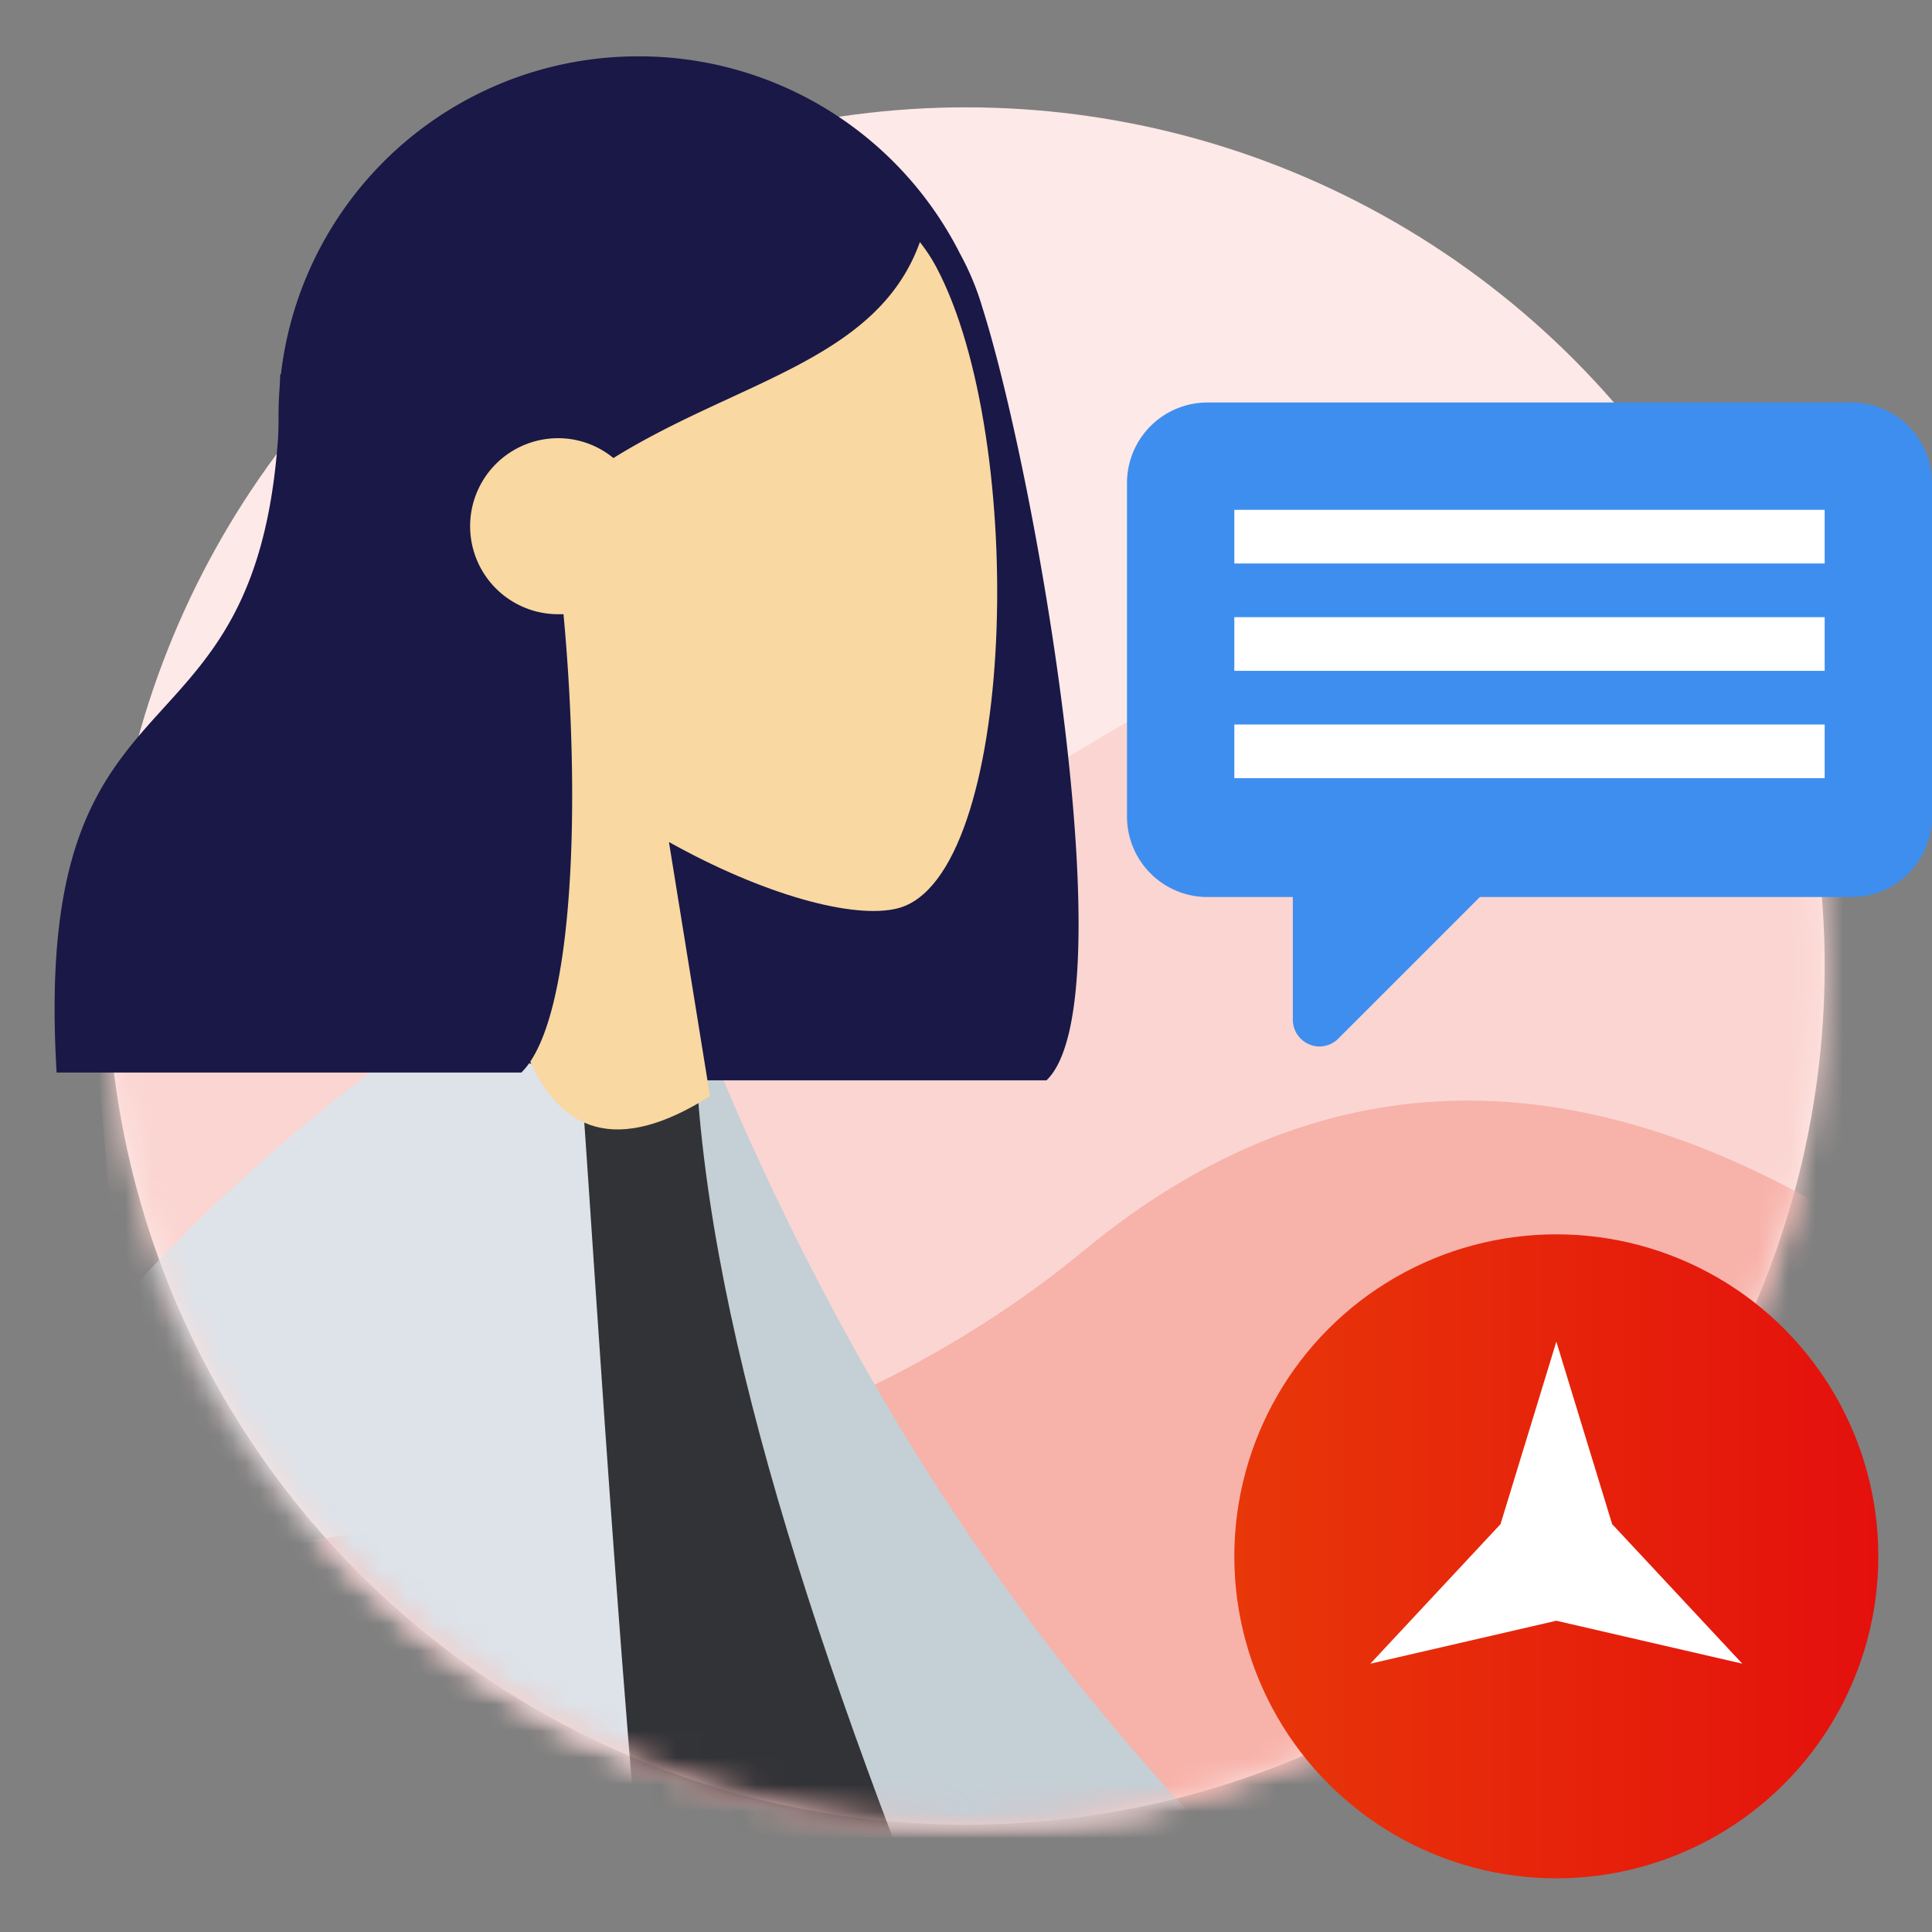 <svg id="Layer_1" data-name="Layer 1" xmlns="http://www.w3.org/2000/svg" xmlns:xlink="http://www.w3.org/1999/xlink" viewBox="0 0 72 72"><rect x="0" y="0" width="72" height="72" fill="#808080" stroke="none"/><defs><mask id="mask" x="3.18" y="4" width="74.92" height="67.66" maskUnits="userSpaceOnUse"><g id="mask-2"><circle id="path-1" cx="36" cy="36" r="32" style="fill:#fff"/></g></mask><mask id="mask-2-2" x="4" y="4" width="79" height="91" maskUnits="userSpaceOnUse"><g id="mask-2-3" data-name="mask-2"><circle id="path-1-2" data-name="path-1" cx="36" cy="36" r="32" style="fill:#fff"/></g></mask><mask id="mask-3" x="-23.32" y="4" width="91.32" height="112.56" maskUnits="userSpaceOnUse"><g id="mask-2-4" data-name="mask-2"><circle id="path-1-3" data-name="path-1" cx="36" cy="36" r="32" style="fill:#fff"/></g></mask><linearGradient id="linear-gradient" x1="-229.04" y1="-1989.96" x2="-228.04" y2="-1989.96" gradientTransform="matrix(24, 0, 0, -24, 5543, -47701)" gradientUnits="userSpaceOnUse"><stop offset="0" stop-color="#e83709"/><stop offset="1" stop-color="#e4100d"/></linearGradient></defs><title>Badges-Topics-Level 3</title><g id="Badges_Topics_Level-3" data-name="Badges/Topics/Level-3"><g id="Background"><g id="Mask-4" data-name="Mask"><circle id="path-1-4" data-name="path-1" cx="36" cy="36" r="32" style="fill:#fde9e7"/></g><g style="mask:url(#mask)"><path id="Path" d="M68.36,29.87Q54.59,19.16,40.81,27.61T3.18,33.88L6.29,71.66,78.1,68.4Z" style="fill:#fbd5d1;fill-rule:evenodd"/></g><g style="mask:url(#mask-2-2)"><path id="Path-2" data-name="Path" d="M68,45q-15.13-8.7-27.6,1.6T4,58l8.33,37L83,81.78Z" style="fill:#f7b2aa;fill-rule:evenodd"/></g><g style="mask:url(#mask-3)"><g id="Body_Lab-Coat" data-name="Body/Lab-Coat"><path id="Skin" d="M-5.29,65.61l6.5,1Q-9.26,89.39-10,90.71c-1.13,2,.2,5.42.72,7.24-2.63.76-1.79-3.33-5.12-2.31-3,.93-5.56,3-8.57.53-.37-.3-.68-1.31.5-1.9,2.93-1.47,7.24-4.15,7.91-5.14q1.37-2,9.29-23.52ZM44.9,69.7,56,79.14A31.73,31.73,0,0,1,63.7,82.9c.47.5,1,1.47-1.06,1.17s-4.26-.54-4.6.15.86,1.64.22,2.56c-.44.62-2.15-1.12-5.16-5.22L41.87,75.93Z" style="fill:#b28b67;fill-rule:evenodd"/><path id="Coat-Back" d="M21.89,39l4-1.34c5.46,13.72,13.62,27,27.24,38.21l-3.37,5.84c-12-7.08-23.3-12.59-27.9-23.22C20.34,54.89,21.76,43.23,21.89,39Z" style="fill:#c5cfd6;fill-rule:evenodd"/><path id="Shirt" d="M8.05,77.59q17.31,1.84,27.26,0c.82-.15.95-1.54.57-2.47-5.94-14.61-10-27.35-10-37.49q-1.64.82-5.72.25C12.85,48.33,9.49,60.32,8.05,77.59Z" style="fill:#323337;fill-rule:evenodd"/><path id="Coat-Front" d="M18.36,36.81V37h3c.71,4.15,2.91,59.85,9.65,79l.21.57H-6.13c.81-17,7.2-37.46,13.68-54.57Q-1,69.9-7.43,88.76h0l-7-1.81q7.81-33.81,32.11-49.71l.11-.24h.27Z" style="fill:#dde3e9;fill-rule:evenodd"/></g></g></g><g id="Speech-bubble"><path d="M69,15H45a3,3,0,0,0-3,3V30.43a3,3,0,0,0,3,3h3.18V38a1,1,0,0,0,1,1,1,1,0,0,0,.7-.3l5.27-5.27H69a3,3,0,0,0,3-3V18a3,3,0,0,0-3-3" style="fill:#3e8eef;fill-rule:evenodd"/><rect id="Rectangle-Copy" x="46" y="19" width="22" height="2" style="fill:#fff"/><rect id="Rectangle-Copy-2" x="46" y="23" width="22" height="2" style="fill:#fff"/><rect id="Rectangle-Copy-3" x="46" y="27" width="22" height="2" style="fill:#fff"/></g><g id="Level"><circle id="Oval" cx="58" cy="58" r="12" style="fill:url(#linear-gradient)"/><polygon id="Star" points="58 60.4 51.07 62 55.92 56.8 58 50 60.08 56.8 64.93 62 58 60.4" style="fill:#fff;fill-rule:evenodd"/></g><g id="Head_Front_Long" data-name="Head/Front/Long"><path id="Hair-Back" d="M23.78,2.1a13.4,13.4,0,0,1,12,7.36,10.09,10.09,0,0,1,.83,2C38.65,17.91,42,37.39,39,40.26H21.76V40.1A13.41,13.41,0,0,1,10.38,26.85V15.5A13.39,13.39,0,0,1,23.78,2.1Z" style="fill:#191847;fill-rule:evenodd"/><g id="Head"><path d="M34.88,9.93c3.45,6.44,3,22.77-1.42,23.92-1.64.42-5-.5-8.53-2.47l1.53,9.47C23.07,43,20.77,42.34,19.53,39q-1.38-3.75-1.12-12.52c-3.45-3.46-6-7.93-5.62-13C13.69.68,31.43,3.49,34.88,9.93Z" style="fill:#f9d8a1;fill-rule:evenodd"/></g><path id="Hair-Front" d="M23.48,2.69c6.9,0,9.07,3.21,10.93,5.94C33,13.39,27.64,14.1,22.86,17.07a3.24,3.24,0,0,0-2.06-.74,3.28,3.28,0,1,0,0,6.56H21c.66,7.08.39,15.16-1.57,17.08H2.11c-1-16.73,8.33-10.25,8.33-26l.26-.25c.49-.48,1-1,1.41-1.36v-.46Q16.59,2.7,23.48,2.69Z" style="fill:#191847;fill-rule:evenodd"/></g></g></svg>